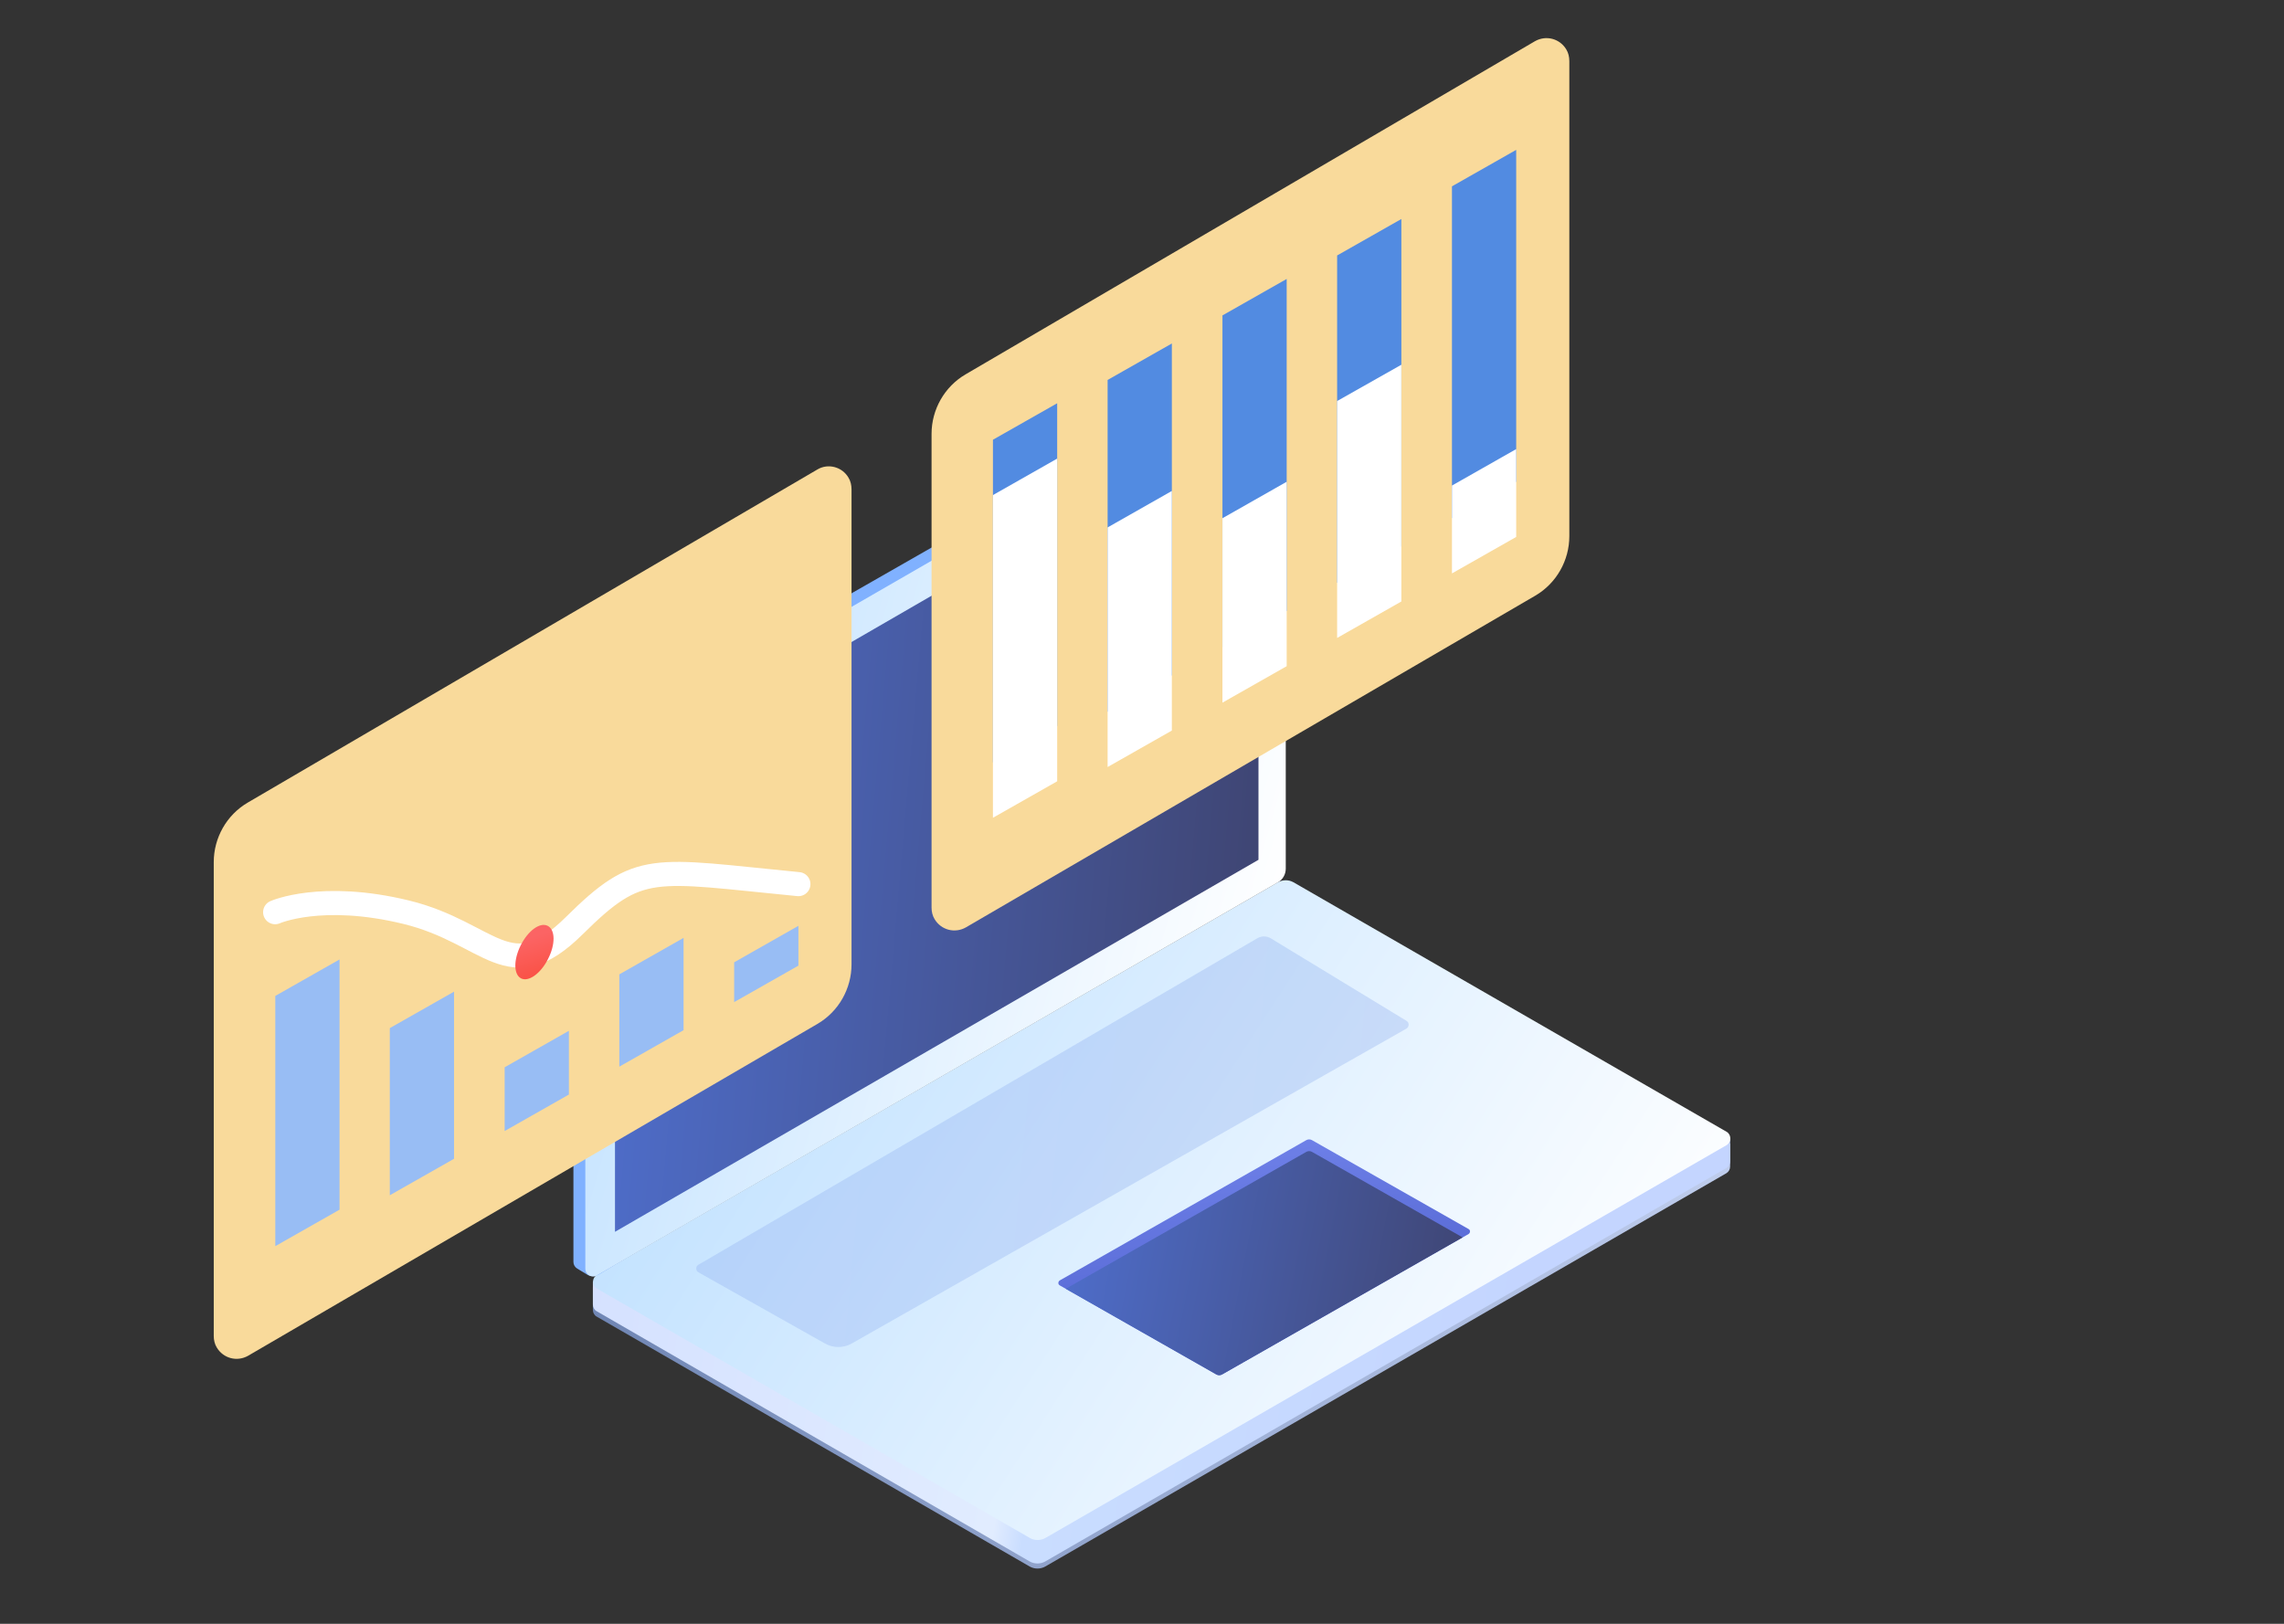 <svg xmlns="http://www.w3.org/2000/svg" xmlns:xlink="http://www.w3.org/1999/xlink" id="Layer_1" x="0px" y="0px" viewBox="0 0 1440 1024" style="enable-background:new 0 0 1440 1024;" xml:space="preserve"><rect x="0" y="0" width="1440" height="1024" fill="#333333" stroke="none"/><style type="text/css">	.st0{fill:url(#Rectangle_15_Copy_5_00000054249537388144856220000016462783730965491391_);}	.st1{fill:url(#Rectangle_15_Copy_3_00000003817365042876703710000014820503340838666648_);}	.st2{fill:url(#Rectangle_15_Copy_2_00000065787141029586303330000004452849935102974628_);}	.st3{opacity:0.246;fill:url(#Path_9_00000161631606325391007170000000395266190035310739_);enable-background:new    ;}	.st4{fill:url(#Rectangle_15_Copy_9-2_00000153701146379605072400000011195009561030702233_);}	.st5{clip-path:url(#SVGID_00000120546389154940688260000013907595790820813998_);}	.st6{fill:url(#Rectangle_15_Copy_10_00000085939182310631383450000010483947638004598936_);}	.st7{fill:#80B1FF;}	.st8{fill:url(#Rectangle_15_00000089538190640974335460000007384273467886445757_);}	.st9{fill:url(#Rectangle_15_Copy_4_00000183209947226319924570000006108208664167651493_);}	.st10{fill:#F9DA9B;}	.st11{fill:#528BE1;}	.st12{fill:#FFFFFF;}	.st13{fill:#98BDF4;}	.st14{fill:none;stroke:#FFFFFF;stroke-width:15.191;stroke-linecap:round;stroke-miterlimit:10;}	.st15{fill:url(#SVGID_00000176040815000940924560000001843250054123303849_);}	.st16{fill:none;}</style><g id="Exchange-2" transform="translate(321 112)">	<g id="Laptop">		<g id="Group_61" transform="translate(0 327.984)">							<linearGradient id="Rectangle_15_Copy_5_00000147204821464122724610000010509449699696324240_" gradientUnits="userSpaceOnUse" x1="278.299" y1="468.099" x2="277.318" y2="468.059" gradientTransform="matrix(-715.074 0 0 -415.146 199072.359 194662.562)">				<stop offset="0" style="stop-color:#7187B5"></stop>				<stop offset="1" style="stop-color:#BFCDED"></stop>			</linearGradient>							<path id="Rectangle_15_Copy_5" style="fill:url(#Rectangle_15_Copy_5_00000147204821464122724610000010509449699696324240_);" d="    M494.3,134.2c-2.9-1.6-6.5-1.5-9.3,0.1L52.8,371.7v14.4c0,1.7,0.9,3.4,2.4,4.2l273,157.6c3,1.7,6.8,1.7,9.8,0l429.4-248    c1.5-0.9,2.4-2.5,2.4-4.2v-14.4L494.3,134.2z"></path>							<linearGradient id="Rectangle_15_Copy_3_00000099644902287075074770000012346417767784283040_" gradientUnits="userSpaceOnUse" x1="277.483" y1="468.051" x2="278.32" y2="468.121" gradientTransform="matrix(-715.074 0 0 -415.146 199072.359 194659.188)">				<stop offset="0" style="stop-color:#C4D5FF"></stop>				<stop offset="0.5" style="stop-color:#C9DDFF"></stop>				<stop offset="0.532" style="stop-color:#E1ECFF"></stop>				<stop offset="1" style="stop-color:#D5E1FF"></stop>			</linearGradient>							<path id="Rectangle_15_Copy_3" style="fill:url(#Rectangle_15_Copy_3_00000099644902287075074770000012346417767784283040_);" d="    M494.3,130.8c-2.9-1.6-6.5-1.5-9.3,0.1L52.8,368.3v14.4c0,1.7,0.9,3.4,2.4,4.2l273,157.8c3,1.7,6.8,1.7,9.8,0l429.4-248.1    c1.5-0.8,2.4-2.5,2.4-4.2V278L494.3,130.8z"></path>							<linearGradient id="Rectangle_15_Copy_2_00000076590095043032530630000008904050604942680209_" gradientUnits="userSpaceOnUse" x1="278.289" y1="468.257" x2="277.353" y2="467.904" gradientTransform="matrix(-715.087 0 0 -414.992 199076.062 194572.219)">				<stop offset="0" style="stop-color:#C0E1FF"></stop>				<stop offset="1" style="stop-color:#FFFFFF"></stop>			</linearGradient>							<path id="Rectangle_15_Copy_2" style="fill:url(#Rectangle_15_Copy_2_00000076590095043032530630000008904050604942680209_);" d="    M494.5,116.4c-3-1.7-6.7-1.7-9.8,0L55.3,364.1c-2.3,1.3-3.1,4.3-1.8,6.7c0.4,0.7,1,1.4,1.8,1.8l273,157.3c3,1.7,6.7,1.7,9.8,0    l429.4-247.7c2.3-1.3,3.1-4.3,1.8-6.7c-0.4-0.7-1-1.4-1.8-1.8L494.5,116.4z"></path>							<linearGradient id="Path_9_00000075143058896222699920000016052800426437453462_" gradientUnits="userSpaceOnUse" x1="276.353" y1="468.397" x2="277.483" y2="468.457" gradientTransform="matrix(-447.695 0 0 -258.379 124271.445 121310.32)">				<stop offset="0" style="stop-color:#6D94E7"></stop>				<stop offset="1" style="stop-color:#7E9EEF"></stop>			</linearGradient>							<path id="Path_9" style="opacity:0.246;fill:url(#Path_9_00000075143058896222699920000016052800426437453462_);enable-background:new    ;" d="    M471.7,151.7c2.7-1.6,6-1.5,8.6,0.1l85.5,52c1.3,0.8,1.7,2.5,0.9,3.9c-0.2,0.4-0.6,0.7-1,1L215.9,407.3c-5.1,2.9-11.5,2.9-16.7,0    l-79.8-44.9c-1.4-0.8-1.8-2.5-1.1-3.8c0.2-0.4,0.6-0.8,1-1L471.7,151.7z"></path>			<g id="Group_59" transform="translate(166.834 163.992)">									<linearGradient id="Rectangle_15_Copy_9-2_00000072259520165909576840000007752232661780669838_" gradientUnits="userSpaceOnUse" x1="-225.535" y1="305.527" x2="-225.755" y2="304.702" gradientTransform="matrix(-258.774 0 0 -148.246 -58082.672 45418.77)">					<stop offset="0" style="stop-color:#6D7FE7"></stop>					<stop offset="1" style="stop-color:#4E60CD"></stop>				</linearGradient>									<path id="Rectangle_15_Copy_9-2" style="fill:url(#Rectangle_15_Copy_9-2_00000072259520165909576840000007752232661780669838_);" d="     M339.3,115c-1.1-0.6-2.4-0.6-3.5,0l-155.5,88.5c-0.8,0.5-1.1,1.6-0.7,2.4c0.2,0.3,0.4,0.5,0.7,0.7l98.8,56.2     c1.1,0.6,2.4,0.6,3.5,0l155.5-88.6c0.8-0.5,1.1-1.6,0.7-2.4c-0.2-0.3-0.4-0.5-0.7-0.7L339.3,115z"></path>				<g>					<g>						<g>							<defs>								<path id="SVGID_1_" d="M339.3,115c-1.1-0.6-2.4-0.6-3.5,0l-155.5,88.5c-0.8,0.5-1.1,1.6-0.7,2.4c0.2,0.3,0.4,0.5,0.7,0.7         l98.8,56.2c1.1,0.6,2.4,0.6,3.5,0l155.5-88.6c0.8-0.5,1.1-1.6,0.7-2.4c-0.2-0.3-0.4-0.5-0.7-0.7L339.3,115z"></path>							</defs>							<clipPath id="SVGID_00000047759061468532942460000000712626728548738691_">								<use xlink:href="#SVGID_1_" style="overflow:visible;"></use>							</clipPath>							<g id="Group_59-2" style="clip-path:url(#SVGID_00000047759061468532942460000000712626728548738691_);">																	<linearGradient id="Rectangle_15_Copy_10_00000018928190086234638570000014199856090483024566_" gradientUnits="userSpaceOnUse" x1="-225.114" y1="305.16" x2="-226.401" y2="305.017" gradientTransform="matrix(-258.774 0 0 -148.246 -58082.672 45426.113)">									<stop offset="0" style="stop-color:#4F6FCE"></stop>									<stop offset="1" style="stop-color:#3B3B5D"></stop>								</linearGradient>																	<path id="Rectangle_15_Copy_10" style="fill:url(#Rectangle_15_Copy_10_00000018928190086234638570000014199856090483024566_);" d="         M339.3,122.4c-1.1-0.6-2.4-0.6-3.5,0l-155.5,88.5c-0.8,0.5-1.1,1.6-0.7,2.4c0.2,0.3,0.4,0.5,0.7,0.7l98.8,56.2         c1.1,0.6,2.4,0.6,3.5,0l155.5-88.6c0.9-0.4,1.2-1.5,0.7-2.4c-0.2-0.3-0.4-0.5-0.7-0.7L339.3,122.4z"></path>							</g>						</g>					</g>				</g>			</g>		</g>		<g id="Group_63" transform="translate(284.534)">			<path id="Rectangle_15_Copy" class="st7" d="M195,113.5c-1.4-0.6-2.9-0.4-4.2,0.3l-429.9,245.8c-3,1.7-4.9,5-4.9,8.6v315.6    c0,1.7,0.9,3.3,2.4,4.2l6.1,3.7c2.3,1.4,5.2,1.4,7.6,0l421-252.2c2.9-1.7,4.7-4.8,4.8-8.2l7.1-308.5c0.1-3.1-1.8-5.9-4.6-7    L195,113.5z"></path>							<linearGradient id="Rectangle_15_00000161607913128749303910000018315782547791983012_" gradientUnits="userSpaceOnUse" x1="-576.36" y1="796.085" x2="-577.297" y2="795.732" gradientTransform="matrix(-440.441 0 0 -574.851 -254075.641 457933.094)">				<stop offset="0" style="stop-color:#C0E1FF"></stop>				<stop offset="1" style="stop-color:#FFFFFF"></stop>			</linearGradient>			<path id="Rectangle_15" style="fill:url(#Rectangle_15_00000161607913128749303910000018315782547791983012_);" d="M205.1,121.2    c0-2.7-2.2-4.9-4.9-4.9c-0.9,0-1.7,0.2-2.4,0.7l-429.4,247.7c-3,1.7-4.9,5-4.9,8.6v314.8c0,2.7,2.2,4.9,4.9,4.9    c0.9,0,1.7-0.2,2.4-0.7l429.4-247.9c3-1.7,4.9-5,4.9-8.6V121.2z"></path>							<linearGradient id="Rectangle_15_Copy_4_00000168804467130786573040000016272783248233423516_" gradientUnits="userSpaceOnUse" x1="-576.538" y1="796.012" x2="-577.825" y2="795.868" gradientTransform="matrix(-404.593 0 0 -518.9 -233494.453 413424.25)">				<stop offset="0" style="stop-color:#4F6FCE"></stop>				<stop offset="1" style="stop-color:#3B3B5D"></stop>			</linearGradient>							<path id="Rectangle_15_Copy_4" style="fill:url(#Rectangle_15_Copy_4_00000168804467130786573040000016272783248233423516_);" d="    M187.9,144.5l-405.7,234.6v285.7l405.7-234.6V144.5L187.9,144.5z"></path>		</g>	</g>	<g id="Graphic" transform="translate(241.021 20.905)">		<path id="Path_98" class="st10" d="M405.7-106.9c7-4,15.7-1.7,19.8,5.2c1.3,2.1,1.9,4.7,1.9,7.4v299.5c0,15.3-8.1,29.7-21.4,37.5   L47,451.9c-7,4-15.7,1.7-19.8-5.2c-1.3-2.1-1.9-4.7-1.9-7.2V140.7c0-15.3,8.1-29.7,21.4-37.5L405.7-106.9z"></path>		<path id="Rectangle_Copy_16" class="st11" d="M393.9-38.4l-40.5,23v209.3l40.5-23C393.9,170.9,393.9-38.4,393.9-38.4z"></path>		<path id="Rectangle_Copy_15" class="st11" d="M321.5,5.2l-40.5,23v206.4l40.5-23V5.2z"></path>		<path id="Rectangle_Copy_14" class="st11" d="M249.2,43l-40.5,23v209.3l40.5-23V43z"></path>		<path id="Rectangle_Copy_13" class="st11" d="M176.8,83.7l-40.5,23V316l40.5-23V83.7z"></path>		<path id="Rectangle_Copy_12" class="st11" d="M104.5,121.4l-40.5,23v203.5l40.5-23V121.4z"></path>		<path id="Rectangle" class="st12" d="M393.9,150.3l-40.5,23v55.4l40.5-23C393.9,205.7,393.9,150.3,393.9,150.3z"></path>		<path id="Rectangle_Copy_8" class="st12" d="M321.5,97.1L281,120v149.4l40.5-23V97.1z"></path>		<path id="Rectangle_Copy_10" class="st12" d="M249.2,170.9l-40.5,23v116.3l40.5-23V170.9z"></path>		<path id="Rectangle_Copy_9" class="st12" d="M176.8,176.7l-40.5,23v151.1l40.5-23V176.7z"></path>		<path id="Rectangle_Copy_11" class="st12" d="M104.5,156.3l-40.5,23v203.5l40.5-23V156.3z"></path>	</g>	<g id="Graphic-2" transform="translate(535.968 196.949)">		<path id="Path_98-2" class="st10" d="M-341.6-12.9c6.7-4,15.6-1.7,19.6,5.2c1.3,2.1,1.9,4.7,1.9,7.4v299.5   c0,15.3-8.1,29.7-21.4,37.5l-359,209.3c-7,4-15.7,1.7-19.8-5.2c-1.3-2.1-1.9-4.7-1.9-7.2V234.7c0-15.3,8.1-29.7,21.4-37.5   L-341.6-12.9z"></path>		<path id="Rectangle-2" class="st13" d="M-353.6,274.9l-40.5,23V323l40.5-23V274.9z"></path>		<path id="Rectangle_Copy_8-2" class="st13" d="M-426,282.5l-40.5,23v58.2l40.5-23V282.5z"></path>		<path id="Rectangle_Copy_10-2" class="st13" d="M-498.3,341.1l-40.5,23v40.2l40.5-23V341.1z"></path>		<path id="Rectangle_Copy_9-2" class="st13" d="M-570.7,316.4l-40.5,23v105.4l40.5-23V316.4z"></path>		<path id="Rectangle_Copy_11-2" class="st13" d="M-642.9,296.1l-40.5,23v157.8l40.5-23V296.1L-642.9,296.1z"></path>		<path id="Path_227" class="st14" d="M-683.5,266.3c0,0,29.2-13,82.6,0c53.3,13,64.8,49.3,106,8.5s48.6-35.2,141.3-26.2"></path>		<g id="Oval" transform="matrix(0.891, -0.454, 0.454, 0.891, 120, 198.721)">							<linearGradient id="SVGID_00000160891279330741098570000003511585727482638237_" gradientUnits="userSpaceOnUse" x1="-2004.642" y1="-202.069" x2="-2004.642" y2="-203.603" gradientTransform="matrix(-15.528 -2.598 14.159 -17.359 -28867.338 -8931.658)">				<stop offset="0" style="stop-color:#FB6464"></stop>				<stop offset="1" style="stop-color:#FA4E40"></stop>			</linearGradient>			<path style="fill:url(#SVGID_00000160891279330741098570000003511585727482638237_);" d="M-597.4-218.9    c-3.2-4.4-12.4-2.9-20.7,3.2s-12.4,14.4-9.3,18.7c3.1,4.3,12.4,2.9,20.6-3.1C-598.3-206.2-594.2-214.5-597.4-218.9z"></path>							<ellipse transform="matrix(-0.809 0.588 -0.588 -0.809 -1230.101 -16.205)" class="st16" cx="-612.4" cy="-207.9" rx="24.2" ry="15.2"></ellipse>		</g>	</g></g></svg>